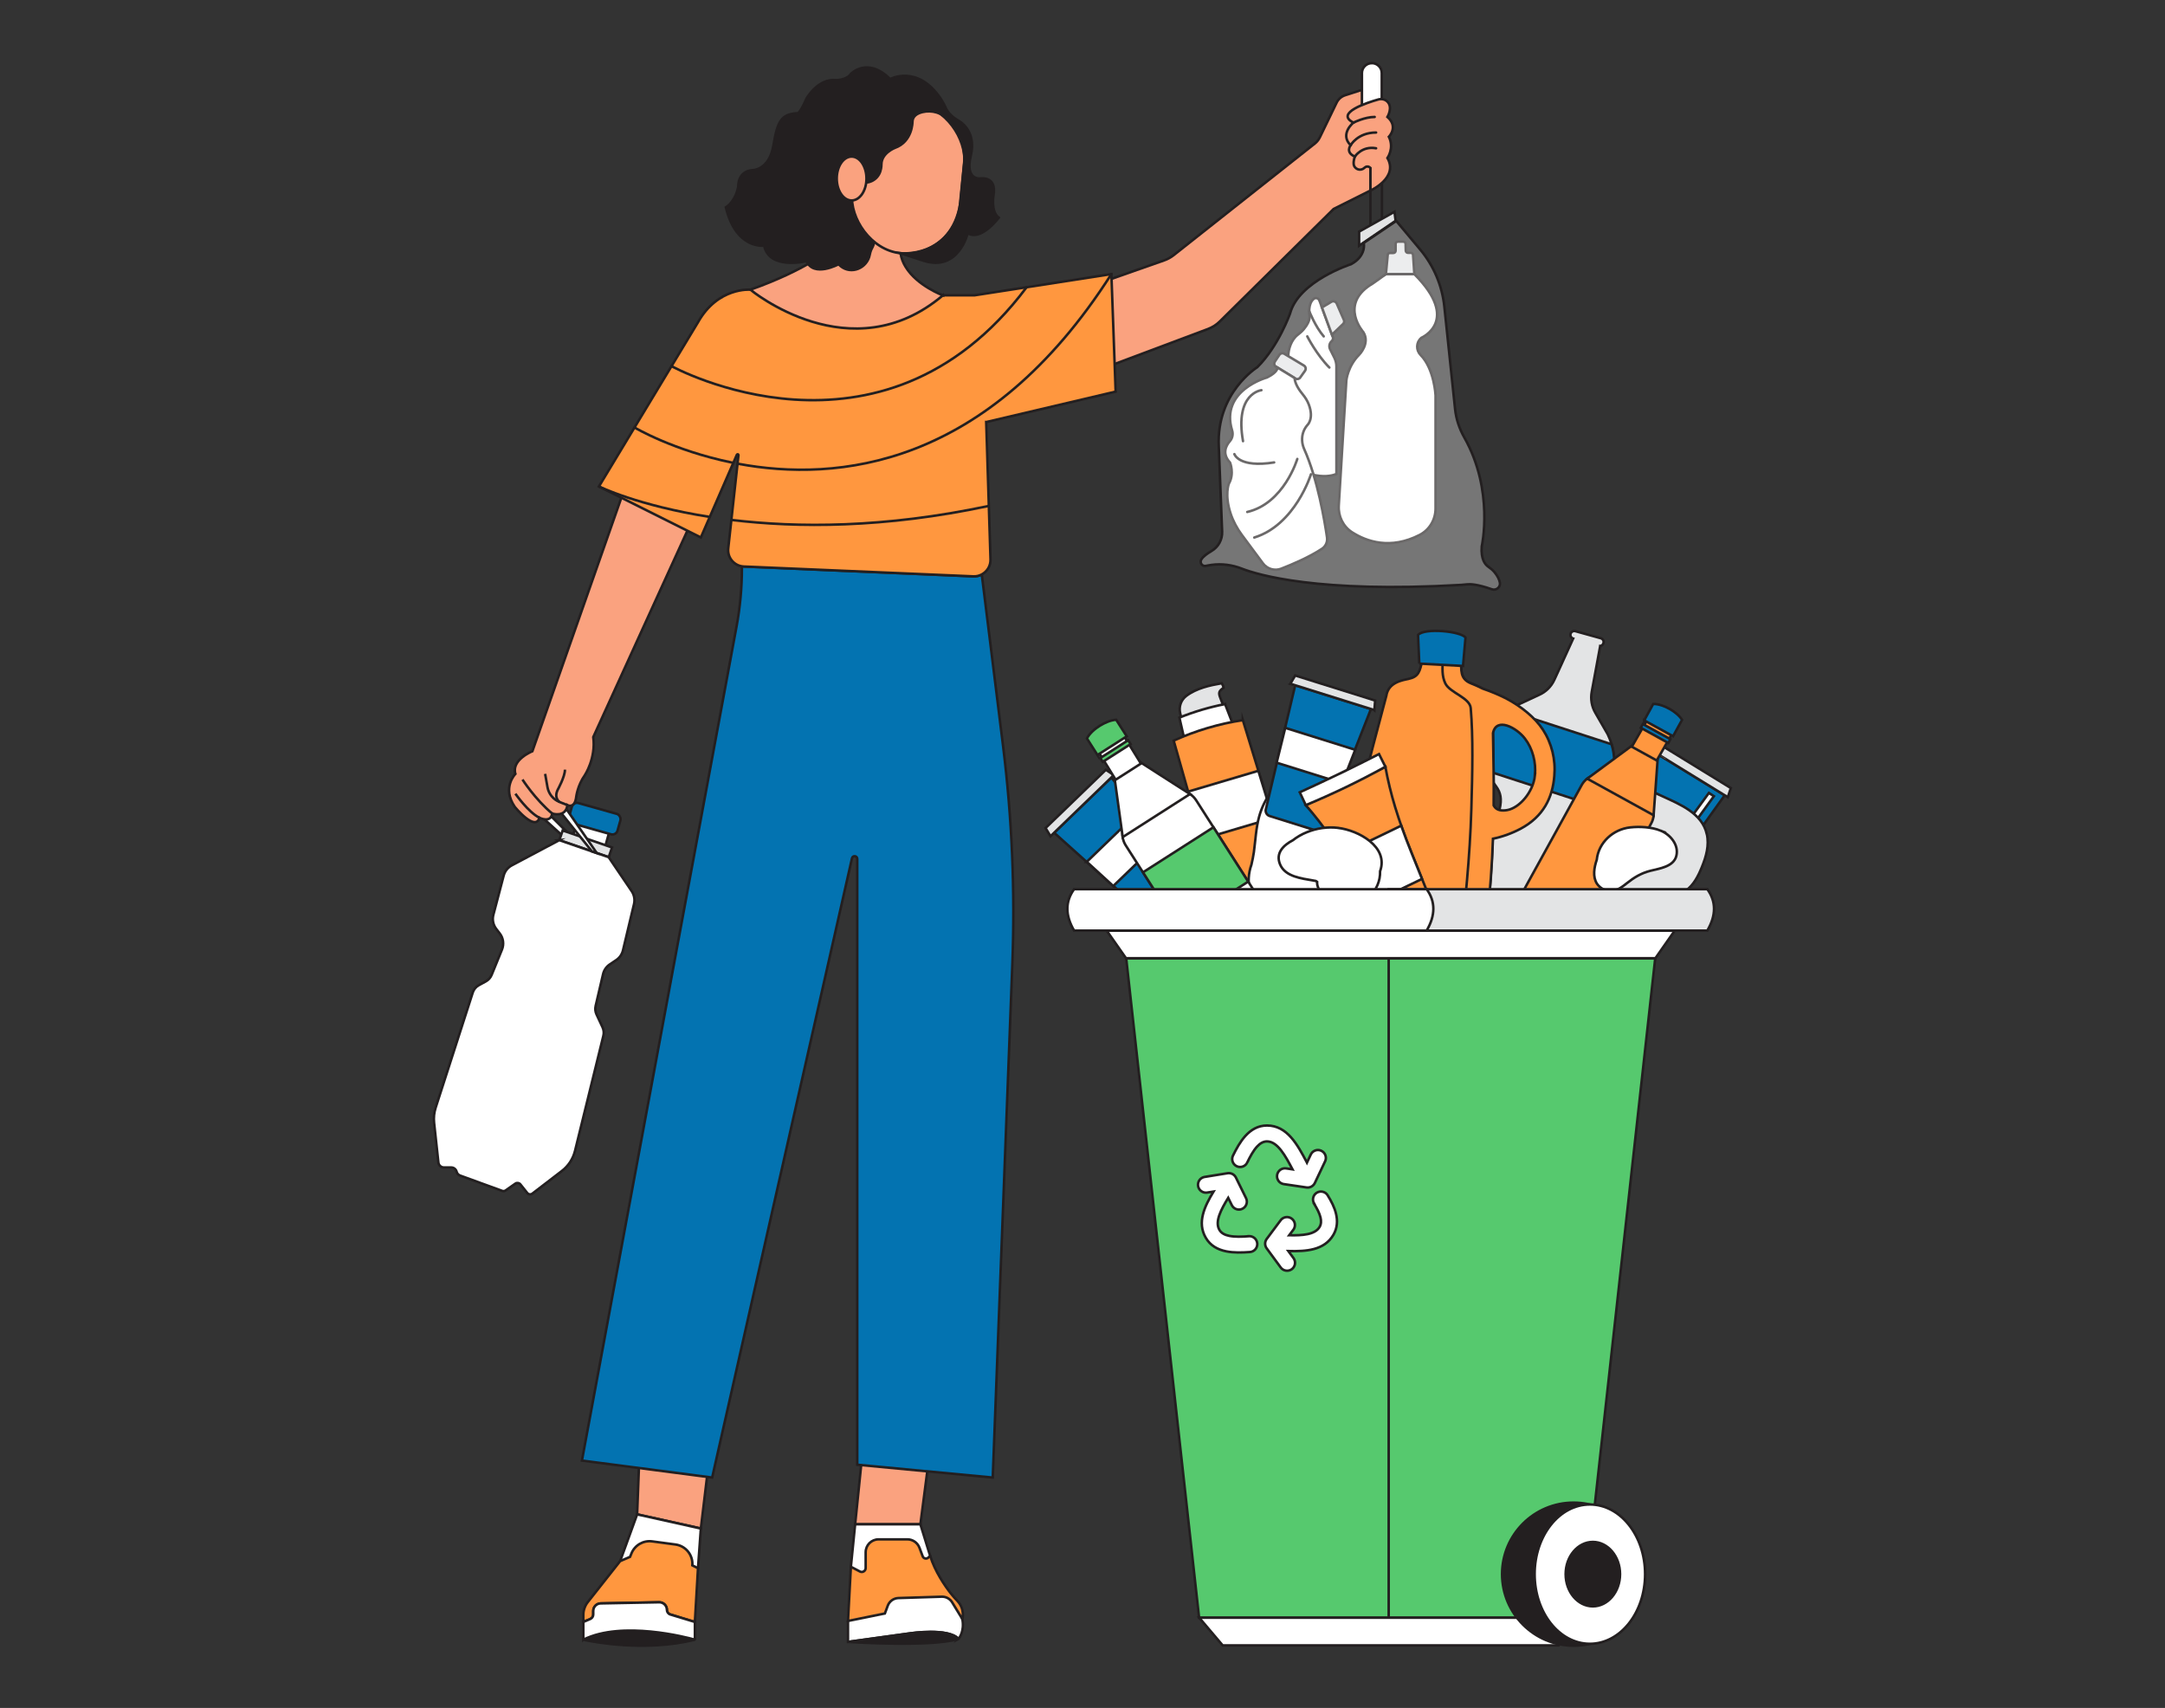 <?xml version="1.0" encoding="UTF-8"?>
<svg xmlns="http://www.w3.org/2000/svg" id="a" width="865.76" height="682.89" viewBox="0 0 865.76 682.89">
  <rect x="0" y="0" width="865.76" height="682.89" fill="#333333" stroke="none"/>
  <g>
    <path d="M383.32,655.27s-.05,.02-.07,0c-4.02-4.47-19.21-2.22-19.21-2.22l-24.94,3.44v-8.37l6.82-10.35,16.98-4.53,15.28,2.83,5.09,6.23,1.56,5.09c.93,4.75-1.23,7.53-1.53,7.89Z" fill="#fff" stroke="#231f20" stroke-miterlimit="10"></path>
    <path d="M340.26,626.44l-1.16,21.67,14.75-2.99,1.16-3.12c.67-1.78,2.34-2.99,4.25-3.05l17.34-.54c1.69-.05,3.27,.8,4.15,2.24l4.11,6.73s1.09-3.9-1.92-7.18c-.95-1.03-1.9-2.05-2.76-3.15-2.39-3.08-6.31-8.76-8.2-14.95l-4.53-9.24-13.02-1.13-9.62,2.26-4.53,12.45Z" fill="#ff973f" stroke="#231f20" stroke-miterlimit="10"></path>
    <polygon points="255.91 576.06 254.78 605.49 280.26 611.15 283.65 582.85 255.91 576.06" fill="#faa27f" stroke="#231f20" stroke-miterlimit="10"></polygon>
    <polygon points="344.79 581.72 341.96 609.46 368.06 609.46 371.96 579.45 344.79 581.72" fill="#faa27f" stroke="#231f20" stroke-miterlimit="10"></polygon>
    <polygon points="216.46 326.47 228.84 337.71 233.25 339.23 219.31 325.28 216.46 326.47" fill="#fff" stroke="#231f20" stroke-miterlimit="10"></polygon>
    <path d="M404.83,385.36l-7.84,205.41-54.18-5.13v-242.23c0-1.28-1.83-1.48-2.11-.24l-55.91,247.6-52.08-6.79,61.83-333.5c1.43-7.68,2.14-15.47,2.14-23.27v-.79c.26,.05,.52,.07,.79,.08l91.77,3.93c1.22,.05,2.37-.23,3.36-.76l8.52,68.65c3.58,28.87,4.82,57.97,3.71,87.04Z" fill="#0373b1" stroke="#231f20" stroke-miterlimit="10"></path>
    <polygon points="247.99 624.17 254.78 605.49 280.26 611.15 279.12 627 254.78 629.55 247.99 624.17" fill="#fff" stroke="#231f20" stroke-miterlimit="10"></polygon>
    <path d="M368.06,609.46l3.9,12.64-.76,.69c-.72,.66-1.89,.39-2.23-.53l-1.3-3.44c-.76-2.01-2.68-3.34-4.83-3.34h-11.51c-2.85,0-5.16,2.31-5.16,5.16v6.31c0,1.18-1.26,1.94-2.3,1.39l-3.61-1.9,1.7-16.98h26.1Z" fill="#fff" stroke="#231f20" stroke-miterlimit="10"></path>
    <path d="M383.07,655.37c-10.93,3.14-40.71,1.33-43.72,1.13-.03,0-.03-.05,0-.05l24.69-3.41s14.91-2.21,19.1,2.1c.07,.07,.04,.2-.06,.23Z" fill="#231f20" stroke="#231f20" stroke-miterlimit="10"></path>
    <rect x="229.79" y="327.29" width="13.59" height="10.89" transform="translate(99.11 -51.69) rotate(15.74)" fill="#fff" stroke="#231f20" stroke-miterlimit="10"></rect>
    <rect x="223.76" y="335.34" width="20.89" height="4.09" transform="translate(122.68 -57.89) rotate(19.01)" fill="#e3e4e5" stroke="#231f20" stroke-miterlimit="10"></rect>
    <path d="M223.66,335.92l-19.01,10.09c-1.6,.85-2.78,2.33-3.24,4.09l-4.12,15.67c-.51,1.95-.09,4.03,1.14,5.62l1.43,1.86c1.41,1.83,1.74,4.28,.87,6.42l-4.13,10.13c-.45,1.1-1.26,2.01-2.3,2.58l-2.81,1.53c-1.16,.63-2.03,1.68-2.44,2.94l-14.84,46.04c-.63,1.94-.84,4-.62,6.03l1.72,15.87c.12,1.14,1.08,2,2.22,2h2.89c1.02,0,1.92,.69,2.17,1.68h0c.18,.72,.71,1.3,1.4,1.55l16.84,6.13c.45,.17,.96,.1,1.36-.18l3.89-2.72c.64-.45,1.52-.32,2.01,.29l2.75,3.44c.5,.63,1.42,.74,2.06,.25l11.77-9.03c2.63-2.01,4.49-4.86,5.28-8.07l11.3-45.86c.32-1.18,.21-2.43-.3-3.53l-2.41-5.17c-.49-1.05-.61-2.23-.35-3.35l2.97-12.72c.37-1.6,1.34-3.01,2.71-3.92l2.55-1.71c1.36-.91,2.33-2.3,2.71-3.9l4.41-18.51c.42-1.77,.08-3.65-.94-5.16l-9.2-13.58-19.75-6.8Z" fill="#fff" stroke="#231f20" stroke-miterlimit="10"></path>
    <path d="M440.18,113l25.34-8.89c1.4-.49,2.71-1.21,3.87-2.13l56.42-44.6c.83-.66,1.5-1.49,1.97-2.45l6.72-13.88c.69-1.42,1.92-2.49,3.42-2.97l10.12-3.24c1.13-.36,2.38,.16,2.85,1.25,.73,1.68,.91,4.3-2.87,6.7v33.4l-14.72,7.36-45.52,44.98c-1.34,1.32-2.95,2.35-4.71,3.01l-47.14,17.68,4.25-36.22Z" fill="#faa27f" stroke="#231f20" stroke-miterlimit="10"></path>
    <path d="M548.59,25.24h0c2.19,0,3.96,1.78,3.96,3.96v16.42h-7.93V29.21c0-2.19,1.78-3.96,3.96-3.96Z" fill="#fff" stroke="#231f20" stroke-miterlimit="10"></path>
    <line x1="548.02" y1="67.14" x2="548.02" y2="90.71" fill="none" stroke="#231f20" stroke-linecap="round" stroke-linejoin="round"></line>
    <line x1="552.62" y1="73.13" x2="552.62" y2="88.28" fill="none" stroke="#231f20" stroke-linecap="round" stroke-linejoin="round"></line>
    <polygon points="543.49 92.61 557.64 84.68 558.09 88.28 543.49 98.23 543.49 92.61" fill="#e3e4e5" stroke="#231f20" stroke-miterlimit="10"></polygon>
    <path d="M565.57,109.59c18.68,18.68,2.83,25.47,2.83,25.47-.03,.03-.07,.06-.1,.09-2.04,1.75-2.1,4.87-.22,6.78,5.5,5.59,5.98,16.14,5.98,16.14v45.29c0,4.4-2.41,8.48-6.32,10.5-11.77,6.07-21.35,2.61-27.04-1.03-3.59-2.29-5.6-6.4-5.34-10.65l3.04-50.13s.57-5.66,5.09-10.19c0,0,4.53-4.53,1.7-9.06,0,0-9.62-10.76,2.83-18.88,0,.2,6.19-4.33,6.19-4.33h11.36Z" fill="#fff" stroke="#231f20" stroke-miterlimit="10"></path>
    <path d="M554.21,109.59l.72-7.65c.04-.46,.43-.8,.88-.8h1.39c.49,0,.89-.4,.89-.89v-2.75c0-.49,.4-.89,.89-.89h2.21c.48,0,.87,.38,.89,.86l.07,2.76c.01,.48,.41,.86,.89,.86h1.14c.47,0,.85,.36,.89,.83l.51,7.66h-11.36Z" fill="#e3e4e5" stroke="#231f20" stroke-miterlimit="10"></path>
    <path d="M527.62,120.14l5.36,14.62c.19,.53,.06,1.13-.34,1.53l-.23,.23c-.82,.82-1.03,2.08-.51,3.12l1.7,3.41c.54,1.08,.82,2.27,.82,3.48v42.96s-7.36,3.88-20.38-4.61l1.1-42.31c.04-1.67,.35-3.32,1-4.86,.56-1.33,1.43-2.77,2.76-3.81,.88-.68,1.73-1.39,2.44-2.24,1.23-1.47,2.65-3.66,2.32-5.65,0,0-.81-4.47,1.7-6.53,.76-.62,1.91-.26,2.25,.66Z" fill="#fff" stroke="#231f20" stroke-miterlimit="10"></path>
    <path d="M528.64,122.92l3.75-2.25c.78-.47,1.8-.15,2.16,.69l2.85,6.52c.25,.58,.12,1.26-.34,1.69l-4.43,4.26-4-10.91Z" fill="#e3e4e5" stroke="#231f20" stroke-miterlimit="10"></path>
    <path d="M523.55,124.41s2.39,6.13,5.79,10.09" fill="none" stroke="#231f20" stroke-linecap="round" stroke-linejoin="round"></path>
    <path d="M522.77,134.5s3.74,7.36,8.83,12.45" fill="none" stroke="#231f20" stroke-linecap="round" stroke-linejoin="round"></path>
    <path d="M509.8,144.57l1.81-2.7c.43-.64,1.28-.83,1.94-.43l7.88,4.72c.72,.43,.92,1.39,.44,2.08l-1.94,2.72c-.44,.62-1.28,.79-1.93,.4l-7.75-4.74c-.7-.43-.9-1.35-.45-2.04Z" fill="#e3e4e5" stroke="#231f20" stroke-miterlimit="10"></path>
    <path d="M510.81,146.96s.41,1.7-4.12,3.96c0,0-18.92,5.11-13.99,21.17,.46,1.49,.15,3.11-.87,4.28-1.62,1.85-3.25,5.05,.06,8.6,0,0,1.79,4.44-.47,8.4,0,0-1.81,4.35,.65,11.88,1.02,3.11,2.59,6.02,4.54,8.65l8.42,11.34c1.69,2.28,4.69,3.15,7.34,2.13,4.41-1.71,11.17-4.59,16.27-7.95,1.51-.99,2.28-2.78,2.02-4.56-.95-6.59-3.74-23.25-9.12-35.29-.96-2.15-1.14-4.59-.36-6.81,.32-.92,.83-1.87,1.59-2.76,0,0,2.78-2.42,.64-8.18-.57-1.53-1.45-2.93-2.49-4.19-1.23-1.47-3.09-4.09-3.24-6.51l-6.86-4.19Z" fill="#fff" stroke="#231f20" stroke-miterlimit="10"></path>
    <path d="M504.43,156.01s-10.76,1.13-7.36,20.38" fill="none" stroke="#231f20" stroke-linecap="round" stroke-linejoin="round"></path>
    <path d="M493.62,181.57s1.75,5.58,15.9,3.32" fill="none" stroke="#231f20" stroke-linecap="round" stroke-linejoin="round"></path>
    <path d="M518.78,183.5s-5.3,17.8-20.02,21.2" fill="none" stroke="#231f20" stroke-linecap="round" stroke-linejoin="round"></path>
    <path d="M524.24,189.63s-6.28,20.24-22.67,25.29" fill="none" stroke="#231f20" stroke-linecap="round" stroke-linejoin="round"></path>
    <path d="M268.06,645.54l9.81,2.98,1.25-21.51-2.26-1.13h0c.32-4.13-2.64-7.79-6.75-8.34l-9.32-1.25c-3.53-.47-6.94,1.51-8.28,4.81l-.56,1.38-3.96,1.7-12.94,16.39c-1.15,1.46-1.78,3.27-1.78,5.12v2.83l2.78-1.19c.72-.31,1.19-1.02,1.19-1.8v-1.41c0-1.64,1.32-2.99,2.96-3.02l23.4-.45c1.69-.03,3.08,1.33,3.08,3.02h0c0,.86,.56,1.62,1.39,1.87Z" fill="#ff973f" stroke="#231f20" stroke-miterlimit="10"></path>
    <path d="M233.7,655.7c3.24,.7,24.14,4.84,43.98-.05,.09-.02,.13-.13,.07-.2l-3.73-5.23-13.59-2.83-22.64,2.83-4.24,5.05c-.13,.16-.05,.39,.15,.44Z" fill="#231f20" stroke="#231f20" stroke-miterlimit="10"></path>
    <path d="M233.27,655.52v-7.01s2.78-1.19,2.78-1.19c.72-.31,1.19-1.02,1.19-1.8v-1.41c0-1.64,1.32-2.99,2.96-3.02l23.4-.45c1.69-.03,3.08,1.33,3.08,3.02h0c0,.86,.56,1.62,1.39,1.87l9.81,2.98v6.81c0,.14-.13,.24-.26,.2-2.87-.8-28.77-7.64-44.27,.04-.03,.02-.07,0-.07-.05Z" fill="#fff" stroke="#231f20" stroke-miterlimit="10"></path>
    <path d="M541.23,49.02s-5.66,4.53-1.13,9.06c0,0-2.26,2.83,1.7,4.53,0,0-.59,1.46-.49,2.9,.14,2.07,2.65,3.07,4.18,1.68,.63-.58,1.55-.99,2.54-.05v9.06s11.32-5.09,6.79-13.02c0,0,2.83-3.96,.57-8.49,0,0,3.96-3.96-.57-7.93,0,0,2.31-3.85-.06-6.16-.94-.91-2.32-1.19-3.58-.83-4.42,1.25-17.55,5.45-9.95,9.25Z" fill="#faa27f" stroke="#231f20" stroke-miterlimit="10"></path>
    <path d="M541.23,49.02s4.53-2.26,8.49-2.26" fill="none" stroke="#231f20" stroke-linecap="round" stroke-linejoin="round"></path>
    <path d="M540.09,58.08s2.83-5.09,10.19-5.09" fill="none" stroke="#231f20" stroke-linecap="round" stroke-linejoin="round"></path>
    <path d="M541.79,62.61s2.83-4.37,8.49-3.32" fill="none" stroke="#231f20" stroke-linecap="round" stroke-linejoin="round"></path>
    <rect x="227.75" y="323.08" width="20.17" height="8.49" rx="2.11" ry="2.11" transform="translate(97.69 -52.24) rotate(15.74)" fill="#0373b1" stroke="#231f20" stroke-miterlimit="10"></rect>
    <polygon points="223.65 324.14 236.74 340.43 238.64 341.08 225.91 322.62 223.65 324.14" fill="#fff" stroke="#231f20" stroke-miterlimit="10"></polygon>
    <path d="M250.25,193.94l-37.36,106.43s-8.49,3.4-6.79,9.06c0,0-5.54,5.5-.22,13.22,0,0,8.15,9.99,9.85,4.33,0,0,4.53,2.26,5.09-1.7,0,0,5.39,1.78,6.09-3.36,0,0,2.96,1.66,3.53-3.44,0,0,.57-4.53,3.4-8.49,0,0,4.53-6.79,3.4-15.28l41.32-90.58-28.3-10.19Z" fill="#faa27f" stroke="#231f20" stroke-miterlimit="10"></path>
    <path d="M206.1,317.35s5.09,7.36,9.62,9.62" fill="none" stroke="#231f20" stroke-miterlimit="10"></path>
    <path d="M208.93,311.69s5.09,7.93,11.89,13.59" fill="none" stroke="#231f20" stroke-miterlimit="10"></path>
    <path d="M217.99,309.42l.94,5.31c.47,2.68,2.3,4.93,4.83,5.93l3.15,1.25" fill="none" stroke="#231f20" stroke-miterlimit="10"></path>
    <path d="M223.76,320.67s-2.41-1.58-.69-4.99c0,0,2.85-5.12,2.85-7.95" fill="none" stroke="#231f20" stroke-miterlimit="10"></path>
    <path d="M394.37,168.75l1.72,54.92c.08,2.6-1.36,4.87-3.49,6.01-1,.53-2.15,.82-3.36,.76l-91.77-3.93c-.27-.01-.53-.04-.79-.08-3.4-.55-5.85-3.69-5.46-7.2l4.09-37.25c.04-.38-.49-.52-.64-.17l-14.41,33.08-40.76-20.38,39.63-65.67c7.93-14.15,20.95-13.02,20.95-13.02l76.99,2.26h12.6l54.76-8.49,1.7,46.99-51.75,12.17Z" fill="#ff973f" stroke="#231f20" stroke-miterlimit="10"></path>
    <path d="M377.06,118.08c-36.8,31.14-76.99-2.26-76.99-2.26,11.4-4.02,19.23-8.05,23.71-10.66,4.19-2.44,8.81-5.17,10.66-9.65,4.69-11.39,3.84-21.01,3.84-21.01v-4.35l2.92,3.22,16.61,7.93,1.9,16.42,.41,3.54c.29,1.98,1.01,3.79,2.01,5.42,4.59,7.58,14.93,11.41,14.93,11.41Z" fill="#faa27f" stroke="#231f20" stroke-miterlimit="10"></path>
    <rect x="341.51" y="41.38" width="43.31" height="60.02" rx="21.65" ry="21.65" transform="translate(9.13 -36.52) rotate(5.83)" fill="#faa27f" stroke="#231f20" stroke-miterlimit="10"></rect>
    <path d="M268.53,146.39s83.75,46.18,141.99-31.54" fill="none" stroke="#231f20" stroke-linecap="round" stroke-linejoin="round"></path>
    <path d="M295.22,185.44c39.36,7.34,99.67,1.75,149.21-75.85" fill="none" stroke="#231f20" stroke-linecap="round" stroke-linejoin="round"></path>
    <path d="M253.73,170.92s15.43,9.21,38.99,14.03" fill="none" stroke="#231f20" stroke-linecap="round" stroke-linejoin="round"></path>
    <path d="M292.72,207.91c25.93,3.12,60.66,3.32,102.7-5.63" fill="none" stroke="#231f20" stroke-miterlimit="10"></path>
    <path d="M239.5,194.51s15.65,7.68,44.33,12.17" fill="none" stroke="#231f20" stroke-miterlimit="10"></path>
    <path d="M384.05,81.33l1.5-16.05c.65-8.84-2.97-14.37-6.18-17.48-2.77-2.68-6.71-3.89-10.46-2.99-2.13,.51-4.03,1.63-4.03,3.98,0,0,0,7.86-7.03,10.34,0,0-5.38,2.07-5.38,6.62,0,0,.05,1.24-.44,2.75-1.11,3.47-4.76,5.27-8.25,4.24-1.15-.34-2.12-1-2.27-2.24l-3.01-1.78v2.26s1.9,9.34,1.9,9.34c0,0,.98,11.74,8.94,16.5,.46,.28-.46,2.13-.76,2.63,0,0-.52,.96-.77,2.34-1,5.43-7.38,8.12-11.66,4.62-.29-.23-.56-.49-.81-.76,0,0-9.93,5.38-12.82-1.24,0,0-14.89,3.72-16.96-6.2,0,0-11.17,1.65-15.3-15.3,0,0,3.72-2.07,4.96-8.27,0,0-.41-6.2,5.79-6.62,0,0,6.62,0,8.27-9.93,1.65-9.93,3.31-12.41,9.51-12.82,0,0,.78,.83,3.67-5.79,0,0,4.55-8.27,11.99-7.44,0,0,4.14,0,5.79-2.48,0,0,6.62-7.03,15.71,2.07,0,0,10.75-5.99,20.1,7.62,.67,.98,1.62,2.68,2.08,3.77,.5,1.2,1.8,3.29,5.07,5.19,0,0,7.49,3.68,5.01,14.01-2.48,10.34,4.14,9.1,4.14,9.1,0,0,6.2-.83,4.96,6.62,0,0-1.24,6.62,2.07,9.1,0,0-7.03,9.51-12.41,6.2,0,0-3.62,15.55-17.68,11l-9.21-2.99s20.17,2.2,23.93-19.92Z" fill="#231f20" stroke="#231f20" stroke-miterlimit="10"></path>
    <ellipse cx="340.55" cy="71.38" rx="5.94" ry="8.77" fill="#faa27f" stroke="#231f20" stroke-miterlimit="10"></ellipse>
    <path d="M545.36,97.13s1.17,5.12-5.07,8.5c0,0-20.97,6.72-24.41,19.73,0,0-4.58,13-13.1,21.46,0,0-16.45,10.13-15.4,31.65l1.34,34.09c.12,3.18-1.52,6.16-4.26,7.76-1.66,.97-3.32,2.16-4.06,3.36-.8,1.3,.34,2.91,1.83,2.58,.59-.13,1.36-.28,2.26-.4,4.08-.56,8.23,0,12.06,1.49,6.21,2.42,30.4,9.84,87.79,6.51,.84-.05,1.68-.14,2.52-.23,1.11-.11,3.94-.04,9.73,1.99,1.75,.61,3.57-.9,3.19-2.72-.24-1.16-.85-2.55-2.15-4.12-.72-.87-1.6-1.58-2.53-2.22-1.12-.78-2.99-2.87-2.57-8.09,0,0,5.05-22.28-6.97-43.55-1.98-3.5-3.27-7.35-3.69-11.34l-4.3-41.03c-.88-8.36-4.23-16.28-9.62-22.73l-9.6-11.48-12.99,8.78Z" fill="#fff" opacity=".33"></path>
    <path d="M545.36,97.13s1.17,5.12-5.07,8.5c0,0-20.97,6.72-24.41,19.73,0,0-4.58,13-13.1,21.46,0,0-16.45,10.13-15.4,31.65l1.34,34.09c.12,3.18-1.52,6.16-4.26,7.76-1.66,.97-3.32,2.16-4.06,3.36-.8,1.3,.34,2.91,1.83,2.58,.59-.13,1.36-.28,2.26-.4,4.08-.56,8.23,0,12.06,1.49,6.21,2.42,30.4,9.84,87.79,6.51,.84-.05,1.68-.14,2.52-.23,1.11-.11,3.94-.04,9.73,1.99,1.75,.61,3.57-.9,3.19-2.72-.24-1.16-.85-2.55-2.15-4.12-.72-.87-1.6-1.58-2.53-2.22-1.12-.78-2.99-2.87-2.57-8.09,0,0,5.05-22.28-6.97-43.55-1.98-3.5-3.27-7.35-3.69-11.34l-4.3-41.03c-.88-8.36-4.23-16.28-9.62-22.73l-9.6-11.48-12.99,8.78Z" fill="none" stroke="#231f20" stroke-miterlimit="10"></path>
  </g>
  <g>
    <path d="M489.23,282.26l-1.27-3.33c-.72-1.9-.61-2.59,1.32-3.91-.1-.66-.36-1.29-.75-1.83-4.66,.8-10.1,1.97-14.17,5.07-2.13,1.63-3.07,4.38-2.41,6.98l.48,1.88,16.79-4.86Z" fill="#e3e4e5" fill-rule="evenodd" stroke="#231f20" stroke-miterlimit="10"></path>
    <path d="M489.9,281.52l3.05,7.88-19.44,5.75-1.88-8.23c5.9-2.38,12.02-4.19,18.27-5.41Z" fill="#fff" fill-rule="evenodd" stroke="#231f20" stroke-miterlimit="10"></path>
    <path d="M497,287.92l19.19,62.61-28.99,8.59-17.86-63c8.8-3.98,18.11-6.73,27.66-8.19Z" fill="#ff973f" fill-rule="evenodd" stroke="#231f20" stroke-miterlimit="10"></path>
    <path d="M503.2,308.18l5.8,18.92-28.5,8.44-5.39-19.03,28.09-8.32h0Z" fill="#fff" fill-rule="evenodd" stroke="#231f20" stroke-miterlimit="10"></path>
    <g>
      <path d="M639.91,258.27l-1.96,10.6-1.44,7.81c-.52,2.86,0,5.82,1.46,8.33l4.93,8.55c.64,1.33,1.16,2.67,1.56,4.02,2.84,9.43,.04,19.03-7.61,24.31-1.76,1.22-3.77,2.2-6.02,2.9,0,0-5.17,1.45-6.89,6.6l-1.27,4.03c-.68,2.29-.56,4.73,.36,6.93l1.55,5.34c2.72,6.8-.85,21.97-3.08,28.92l.04-.06c-1.09,3.44-4.14,5.89-7.73,6.2-.89,.02-1.78-.11-2.62-.38-2.31-.72-4.17-1.98-5.19-3.74l1.6-5.02c.31-.99-.24-2.05-1.24-2.37-.99-.31-2.05,.24-2.37,1.23l-1.61,5.07c-1.83,.79-4.07,.73-6.34,0-3.6-1.13-6.19-3.59-6.12-7.13-1.98,2.96-5.55,3.43-9.15,2.3-.31-.11-.6-.22-.89-.34-3.38-2.2-4.88-6.38-3.67-10.22,2.22-6.98,8-21.38,14.12-25.35l4.05-3.52c1.94-1.33,3.35-3.29,3.99-5.55,0,0,.25,.3,1.27-4.03s.42-6.81-1.33-9.22c-1.54-1.99-2.67-4.08-3.41-6.21-3.05-8.75,.42-18.12,8.27-24.08,1.04-.79,2.15-1.53,3.34-2.18l9-4.2c2.64-1.17,4.77-3.27,6-5.89l1.67-3.62,5.91-12.98c-.81-.24-1.27-1.09-1.04-1.9,.23-.82,1.09-1.29,1.9-1.06l10.29,2.86c.8,.28,1.23,1.15,.95,1.96,0,0-.34,1.07-1.28,1.09Z" fill="#e3e4e5" fill-rule="evenodd" stroke="#231f20" stroke-miterlimit="10"></path>
      <path d="M636.85,321.89l-41.95-13.63c-3.05-8.75,.42-18.12,8.27-24.08l41.28,13.4c2.84,9.43,.04,19.03-7.61,24.31Z" fill="#0373b1" fill-rule="evenodd" stroke="#231f20" stroke-miterlimit="10"></path>
    </g>
    <path d="M662.64,301.36l27.04,16.63-29.72,41.44c-.7,.97-2.04,1.21-3.05,.56l-16.93-10.41c-1.03-.6-1.42-1.89-.88-2.96l23.54-45.25Z" fill="#0373b1" fill-rule="evenodd" stroke="#231f20" stroke-miterlimit="10"></path>
    <path d="M654.62,316.9l24.99,15.35-8.34,11.68-23.39-14.37,6.75-12.66h0Z" fill="#d1d3d5" fill-rule="evenodd"></path>
    <path d="M690.93,318.74l-30.02-18.45,2.7-2.73,28.54,17.54-1.22,3.64h0Z" fill="#e3e4e5" fill-rule="evenodd" stroke="#231f20" stroke-miterlimit="10"></path>
    <path d="M656.5,353.87l9.57-13.12,2.11,1.27-9.54,13.14-2.11-1.31-.03,.02Zm18.04-24.73l8.83-12.1,2,1.3-8.77,12.09-2.07-1.29Z" fill="#fff" fill-rule="evenodd" stroke="#231f20" stroke-miterlimit="10"></path>
    <path d="M666.07,340.74l8.47-11.61,2.07,1.27-8.44,11.63-2.1-1.29Z" fill="#e0e7ee" fill-rule="evenodd"></path>
    <path d="M647.95,329.61l4.14-7.95,2.54-4.76,3.53,2.17-6.57,12.78-3.63-2.24h0Z" fill="#c6c8cb" fill-rule="evenodd"></path>
    <path d="M662.64,301.36l3.5,2.15-3.5-2.15Z" fill="#de4239" fill-rule="evenodd"></path>
    <path d="M662.64,301.36l.03-.06,3.49,2.15-.03,.06-3.5-2.15Z" fill="#f7c9ab" fill-rule="evenodd"></path>
    <path d="M557.97,332.14c-1.88-8.35-10.89-11.92-17.35-14.93-3.82-1.8-7.74-3.39-11.72-4.77-3.86-1.32-7.85-2.46-11.91-1.54-6.9,1.57-11.54,8.6-13.47,15.59-1.27,4.61-1.47,9.47-2.11,14.22-.22,1.66-.61,3.34-.98,5.02-1.22,3.37-1.44,7.03-.62,10.53,1.73,7.23,8.34,12.18,15.08,12.13,3.41-.03,6.59-1.39,9.3-3.59,2.39-1.93,4.58-4.73,7.39-5.94,2.63-1.14,5.62-.94,8.39-1.17,3.34-.28,6.83-.85,9.67-2.96,3.11-2.3,4.88-5.76,6.36-9.43,1.7-4.11,3-8.63,1.98-13.17h0Z" fill="#fff" fill-rule="evenodd" stroke="#231f20" stroke-miterlimit="10"></path>
    <path d="M526.94,319.91c-3.07-.33-6.17-.24-9.21,.25-2.39,.34-3.71,3.38-3.12,5.49,.71,2.57,3.1,3.46,5.49,3.12,2.27-.27,4.57-.25,6.84,.07,2.4,.29,4.47-2.26,4.47-4.47,0-2.65-2.06-4.17-4.46-4.47Z" fill="#ebeff5" fill-rule="evenodd"></path>
    <path d="M682.53,333.47c-1.88-8.35-10.89-11.92-17.35-14.93-3.82-1.8-7.73-3.39-11.72-4.77-3.85-1.32-7.85-2.47-11.91-1.54-6.9,1.57-11.55,8.61-13.47,15.59-1.27,4.62-1.47,9.48-2.11,14.22-.22,1.69-.61,3.34-.98,5.02-1.22,3.38-1.43,7.04-.6,10.54,1.73,7.23,8.34,12.19,15.08,12.13,3.41-.03,6.59-1.39,9.3-3.59,2.39-1.93,4.58-4.72,7.39-5.94,2.63-1.14,5.62-.94,8.39-1.17,3.34-.27,6.83-.85,9.67-2.96,3.11-2.31,4.88-5.76,6.36-9.43,1.68-4.12,2.98-8.64,1.96-13.17h0Z" fill="#e3e4e5" fill-rule="evenodd" stroke="#231f20" stroke-miterlimit="10"></path>
    <path d="M651.5,321.26c-3.07-.33-6.17-.24-9.21,.25-2.39,.34-3.7,3.38-3.12,5.49,.71,2.57,3.1,3.46,5.49,3.12,2.27-.27,4.57-.25,6.84,.07,2.4,.29,4.47-2.26,4.47-4.47,0-2.67-2.06-4.19-4.46-4.47Z" fill="#ebeff5" fill-rule="evenodd"></path>
    <path d="M605.41,376.26l16.64,9.17c3.8,2.09,6.76,.94,8.85-2.85l29.43-53.43c2.08-3.81,.7-8.59-3.1-10.7l-14.01-7.71c-3.81-2.09-8.59-.7-10.7,3.1l-29.43,53.43c-2.09,3.79-1.47,6.91,2.32,9Z" fill="#ff973f" fill-rule="evenodd" stroke="#231f20" stroke-miterlimit="10"></path>
    <path d="M653.6,297.39l9.35,5.15-1.69,23.42-26.55-14.62,18.89-13.94Z" fill="#ff973f" fill-rule="evenodd" stroke="#231f20" stroke-miterlimit="10"></path>
    <path d="M660.45,284.78l9.97,5.49-7.9,13.79-9.97-5.49,7.9-13.79h0Z" fill="#ff973f" fill-rule="evenodd" stroke="#231f20" stroke-miterlimit="10"></path>
    <path d="M657.5,288.02l11.54,6.34,3.6-6.54c-1.09-1.75-3.09-3.29-4.91-4.33-1.99-1.15-4.55-2.07-6.63-2.02l-3.6,6.56Z" fill="#0373b1" fill-rule="evenodd" stroke="#231f20" stroke-miterlimit="10"></path>
    <path d="M656.14,291.01l.83-1.51,11,6.05-.83,1.51-11-6.05Z" fill="#0373b1" stroke="#231f20" stroke-miterlimit="10"></path>
    <path d="M606.02,378.42l.16-.52c-.17-.08-.33-.17-.48-.27,.07,.27,.18,.54,.32,.79h0Z" fill="#fbfbff" fill-rule="evenodd"></path>
    <path d="M594.6,367.48c-1.17,10.33-3.86,9.81-10.58,9.99-13.85,.36-24.8-.98-41.51-2.34-11.83-.96-9.54-13.45-7.46-21.82,6.9-27.73,12.01-47.71,19.32-75.08,.81-5.39,6.37-6.25,8.78-6.76,4.25-.92,4.61-2.99,5.67-7.71l15.52-.12c-.03,4.27-.59,7.76,3.76,9.55,8.28,3.41,8.45,4.04,8.7,9.72,.68,28.57,1.1,55.41-2.19,84.56h0Z" fill="#ff973f" fill-rule="evenodd" stroke="#231f20" stroke-miterlimit="10"></path>
    <path d="M616.93,291.63c-3.03-4.61-8.53-9.18-14.73-12.42-3-1.5-6.1-2.79-9.27-3.88-1.18-.63-2.75-1.31-4.82-2.16-4.34-1.79-3.78-5.28-3.76-9.55l-7.37,.05c-.18,3.35-.44,6.72,1.01,9.62,1.88,3.75,9.79,5.67,10.14,9.85,.99,11.64,.67,25.54,.25,40.25-.55,19.3-2.66,39.09-4.35,54.08,6.72-.18,9.37,.34,10.58-9.99,1.31-11.12,2.05-21.72,2.41-32.13,3.88-.81,7.64-2.17,11.16-4.05,8.98-4.84,12.68-12.32,13.37-21.02,.6-6.56-1.02-13.13-4.61-18.65Zm-3.13,18.43c-.71,6.76-6.26,12.99-11.09,13.84-2,.35-4.31,.27-5.41-1.85,.09-9.57-.06-19.11-.27-28.92,1.34-6.55,9.39-2.2,12.73,2.13,3.13,4.05,4.58,9.58,4.03,14.81Z" fill="#ff973f" fill-rule="evenodd" stroke="#231f20" stroke-miterlimit="10"></path>
    <path d="M567.56,265.33l17.48,.94,1-11.34c-1.8-2.54-16.41-4-18.98-1.06l.5,11.47Z" fill="#0373b1" fill-rule="evenodd" stroke="#231f20" stroke-miterlimit="10"></path>
    <g>
      <path d="M517.92,273.99l30.31,9.49-18.66,47.45c-.45,1.11-1.69,1.68-2.82,1.29l-18.98-5.94c-1.15-.33-1.85-1.5-1.58-2.67l11.74-49.62Z" fill="#0373b1" fill-rule="evenodd" stroke="#231f20" stroke-miterlimit="10"></path>
      <path d="M513.95,291.02l27.99,8.77-5.23,13.37-26.2-8.21,3.44-13.93Z" fill="#fff" fill-rule="evenodd" stroke="#231f20" stroke-miterlimit="10"></path>
      <path d="M549.61,283.91l-33.63-10.53,1.95-3.3,31.97,10.01-.29,3.82Z" fill="#e3e4e5" fill-rule="evenodd" stroke="#231f20" stroke-miterlimit="10"></path>
    </g>
    <g>
      <path d="M421.54,332.94l22.85-22.06,32.71,39.11c.76,.93,.67,2.29-.22,3.09l-14.31,13.82c-.84,.86-2.2,.9-3.1,.11l-37.94-34.07Z" fill="#0373b1" fill-rule="evenodd" stroke="#231f20" stroke-miterlimit="10"></path>
      <path d="M434.59,344.58l21.1-20.37,9.24,10.99-19.75,19.07-10.59-9.69Z" fill="#fff" fill-rule="evenodd" stroke="#231f20" stroke-miterlimit="10"></path>
      <path d="M445.43,309.88l-25.35,24.48-1.97-3.29,24.1-23.27,3.22,2.08Z" fill="#e3e4e5" fill-rule="evenodd" stroke="#231f20" stroke-miterlimit="10"></path>
    </g>
    <path d="M575.99,369.6c-1,2.28-4.36,4.78-8.09,6.55-3.73,1.77-7.74,2.88-10.14,2.24l-15.13-26.71c-7.26-12.83-13.23-21.45-20.47-29.75l16-7.5,15.83-7.84c1.99,10.83,5.01,20.87,10.52,34.55l11.48,28.46Z" fill="#ff973f" fill-rule="evenodd" stroke="#231f20" stroke-miterlimit="10"></path>
    <path d="M548.1,361.34l-5.47-9.66c-2.09-3.68-4.06-7.02-6-10.11l23.7-11.44c1.21,3.44,2.59,7.08,4.18,11.02l4.14,10.27-20.55,9.92Z" fill="#fff" fill-rule="evenodd" stroke="#231f20" stroke-miterlimit="10"></path>
    <path d="M557.59,378.09l18.28-8.81,6.89,14.28-18.27,8.83-6.9-14.3h0Zm-21.89-68.75c5.29-2.54,10.51-5.23,15.76-7.84l2.54,5.07c-10.31,5.72-20.95,10.84-31.84,15.35l-2.4-5.14c5.31-2.47,10.66-4.89,15.95-7.44Z" fill="#fff" fill-rule="evenodd" stroke="#231f20" stroke-miterlimit="10"></path>
    <path d="M570.79,371.7l5.07-2.43,6.9,14.27-5.07,2.45-6.9-14.29Z" fill="#ed9180" fill-rule="evenodd"></path>
    <path d="M494.26,394.5l16.87-10.78c3.84-2.46,4.27-5.78,1.82-9.62l-34.62-54.13c-2.47-3.85-7.59-4.98-11.46-2.54l-14.19,9.07c-3.85,2.47-4.98,7.59-2.54,11.46l34.6,54.13c2.48,3.86,5.68,4.86,9.52,2.4h0Z" fill="#fff" fill-rule="evenodd" stroke="#231f20" stroke-miterlimit="10"></path>
    <path d="M457.07,348.78l28.17-18.01,13.89,21.73-28.17,18.01-13.89-21.73Z" fill="#56c96e" stroke="#231f20" stroke-miterlimit="10"></path>
    <path d="M445.58,310.19l9.47-6.05,20.81,13.35-26.9,17.2-3.38-24.49Z" fill="#fff" fill-rule="evenodd" stroke="#231f20" stroke-miterlimit="10"></path>
    <path d="M437.36,297.51l10.1-6.46,8.78,14.25-10.1,6.46-8.78-14.25Z" fill="#fff" fill-rule="evenodd" stroke="#231f20" stroke-miterlimit="10"></path>
    <path d="M438.88,301.87l11.69-7.47-4.23-6.62c-2.18,.13-4.6,1.21-6.48,2.36-2.07,1.27-4.23,3.17-5.21,5.12l4.23,6.62Z" fill="#56c96e" fill-rule="evenodd" stroke="#231f20" stroke-miterlimit="10"></path>
    <path d="M440,303.09l11.14-7.12,.98,1.53-11.14,7.12-.98-1.53Z" fill="#56c96e" stroke="#231f20" stroke-miterlimit="10"></path>
    <path d="M664.02,332.09c-3.59-1.43-8.29-1.69-12.12-1.27-6.88,.74-12.68,6.1-13.37,12.93-1.08,3.14-1.69,6.79,.08,9.59,1.47,2.17,4.11,3.25,6.68,2.72,2.11-.4,3.6-1.6,5.25-2.91,3-2.37,5.71-4.03,9.45-4.98,3.63-.92,9.3-1.64,10.36-5.96,1.1-4.44-2.46-8.57-6.33-10.12Z" fill="#fff" fill-rule="evenodd" stroke="#231f20" stroke-miterlimit="10"></path>
    <path d="M535.08,331c-4.24-.48-8.53,.12-12.47,1.74-2.01,.79-3.89,1.87-5.59,3.21-3.73,1.96-7.05,5.07-5.14,9.65,2.07,4.95,8.58,5.62,13.17,6.43l1.12,.21,.1,.05c.15,.08,.29,.17,.42,.27-.02,.5,.03,1,.14,1.5,.35,1.28,1.02,2.44,1.96,3.38,1.69,1.61,3.82,2.68,6.12,3.07,2.82,.55,5.75,.27,8.42-.81,1.47,.35,3.03-.07,4.12-1.12,2.92-2.58,4.55-6.33,4.43-10.23,3.55-9.78-8.68-16.38-16.79-17.33h0Z" fill="#fff" fill-rule="evenodd" stroke="#231f20" stroke-miterlimit="10"></path>
    <path d="M450.35,383.13l29.16,263.68h76.8V383.13h-105.96Z" fill="#56c96e" fill-rule="evenodd" stroke="#231f20" stroke-miterlimit="10"></path>
    <path d="M555.32,383.13v263.68h77.43l29.16-263.68h-106.59Z" fill="#56c96e" fill-rule="evenodd" stroke="#231f20" stroke-miterlimit="10"></path>
    <polygon points="555.32 646.81 479.55 646.81 488.93 657.87 555.32 657.87 623.32 657.87 632.7 646.81 555.32 646.81" fill="#fff" fill-rule="evenodd" stroke="#231f20" stroke-miterlimit="10"></polygon>
    <polygon points="555.32 372.08 442.54 372.08 450.28 383.13 555.32 383.13 661.98 383.13 669.72 372.08 555.32 372.08" fill="#fff" fill-rule="evenodd" stroke="#231f20" stroke-miterlimit="10"></polygon>
    <path d="M629.26,658c15.8,0,28.6-12.8,28.6-28.6s-12.8-28.6-28.6-28.6-28.6,12.8-28.6,28.6h0c.03,15.78,12.82,28.57,28.6,28.6Z" fill="#231f20" fill-rule="evenodd" stroke="#231f20" stroke-miterlimit="10"></path>
    <ellipse cx="635.77" cy="629.39" rx="22.08" ry="27.85" fill="#fff" stroke="#231f20" stroke-miterlimit="10"></ellipse>
    <path d="M636.96,642.27c6,0,10.88-5.78,10.88-12.88s-4.89-12.88-10.88-12.88-10.88,5.78-10.88,12.88,4.89,12.88,10.88,12.88Z" fill="#231f20" fill-rule="evenodd" stroke="#231f20" stroke-miterlimit="10"></path>
    <path d="M498.72,464.91c-.82,1.55-2.74,2.14-4.29,1.32-1.47-.78-2.09-2.56-1.42-4.08,1.39-2.87,2.96-5.69,4.95-7.91,2.31-2.56,5.11-4.23,8.7-4.23,8.12,0,12.21,7.73,15.92,14.72l.06,.12,1.48-3.13c.7-1.61,2.57-2.35,4.17-1.65,1.61,.7,2.35,2.57,1.65,4.17-.03,.06-.05,.12-.09,.18l-4.06,8.57c-.6,1.26-1.94,1.99-3.33,1.79l-9.08-1.34c-1.73-.25-2.94-1.87-2.68-3.6,.25-1.73,1.87-2.94,3.6-2.68l2.56,.38c-2.82-5.34-5.95-11.17-10.22-11.17-1.53,0-2.84,.85-4,2.11-1.47,1.63-2.75,3.98-3.93,6.41v.02Zm26.77,16.28c-.89-1.51-.38-3.46,1.13-4.34,1.46-.85,3.33-.42,4.25,.99,1.5,2.4,2.77,4.87,3.38,7.4,.7,2.88,.55,5.73-1.02,8.45-3.62,6.26-10.91,6.7-18.04,6.52l2.07,2.82c1.03,1.41,.73,3.4-.68,4.43-1.41,1.03-3.4,.73-4.43-.68l-5.61-7.64c-.83-1.12-.83-2.65,0-3.77l5.49-7.35c.98-1.45,2.95-1.84,4.4-.86,1.45,.98,1.84,2.95,.86,4.4-.06,.09-.13,.18-.2,.26l-1.55,2.07c5.22,.11,10.33-.19,12.16-3.34,.65-1.13,.69-2.43,.35-3.8-.42-1.73-1.42-3.63-2.61-5.54l.03-.02Zm-26.15,13.1c-2.78,.21-5.55,.3-7.77-.15-1.75-.35-3.18-1.07-3.95-2.41-1.91-3.3,.68-8.15,3.53-12.79l1.44,2.92c.77,1.57,2.68,2.22,4.25,1.44,1.57-.77,2.22-2.68,1.44-4.25l-4.05-8.23c-.62-1.25-1.98-1.95-3.35-1.73l-9.36,1.52c-1.71,.39-2.77,2.09-2.38,3.79,.36,1.56,1.83,2.61,3.42,2.45l2.71-.42c-3.6,5.95-6.64,12.34-3.11,18.44,1.83,3.18,4.75,4.76,8.2,5.46,2.98,.6,6.26,.51,9.48,.27,1.75-.13,3.06-1.66,2.93-3.41s-1.66-3.06-3.41-2.93h-.02Z" fill="#fff" fill-rule="evenodd" stroke="#231f20" stroke-miterlimit="10"></path>
    <path d="M682.74,372.08h-127.42v-16.56h127.42c3.56,4.92,3.58,10.44,0,16.56Z" fill="#e3e4e5" fill-rule="evenodd" stroke="#231f20" stroke-miterlimit="10"></path>
    <path d="M570.5,355.52h-140.98c-3.57,4.92-3.59,10.44,0,16.56h140.98c3.58-6.13,3.56-11.64,0-16.56Z" fill="#fff" fill-rule="evenodd" stroke="#231f20" stroke-miterlimit="10"></path>
  </g>
</svg>
